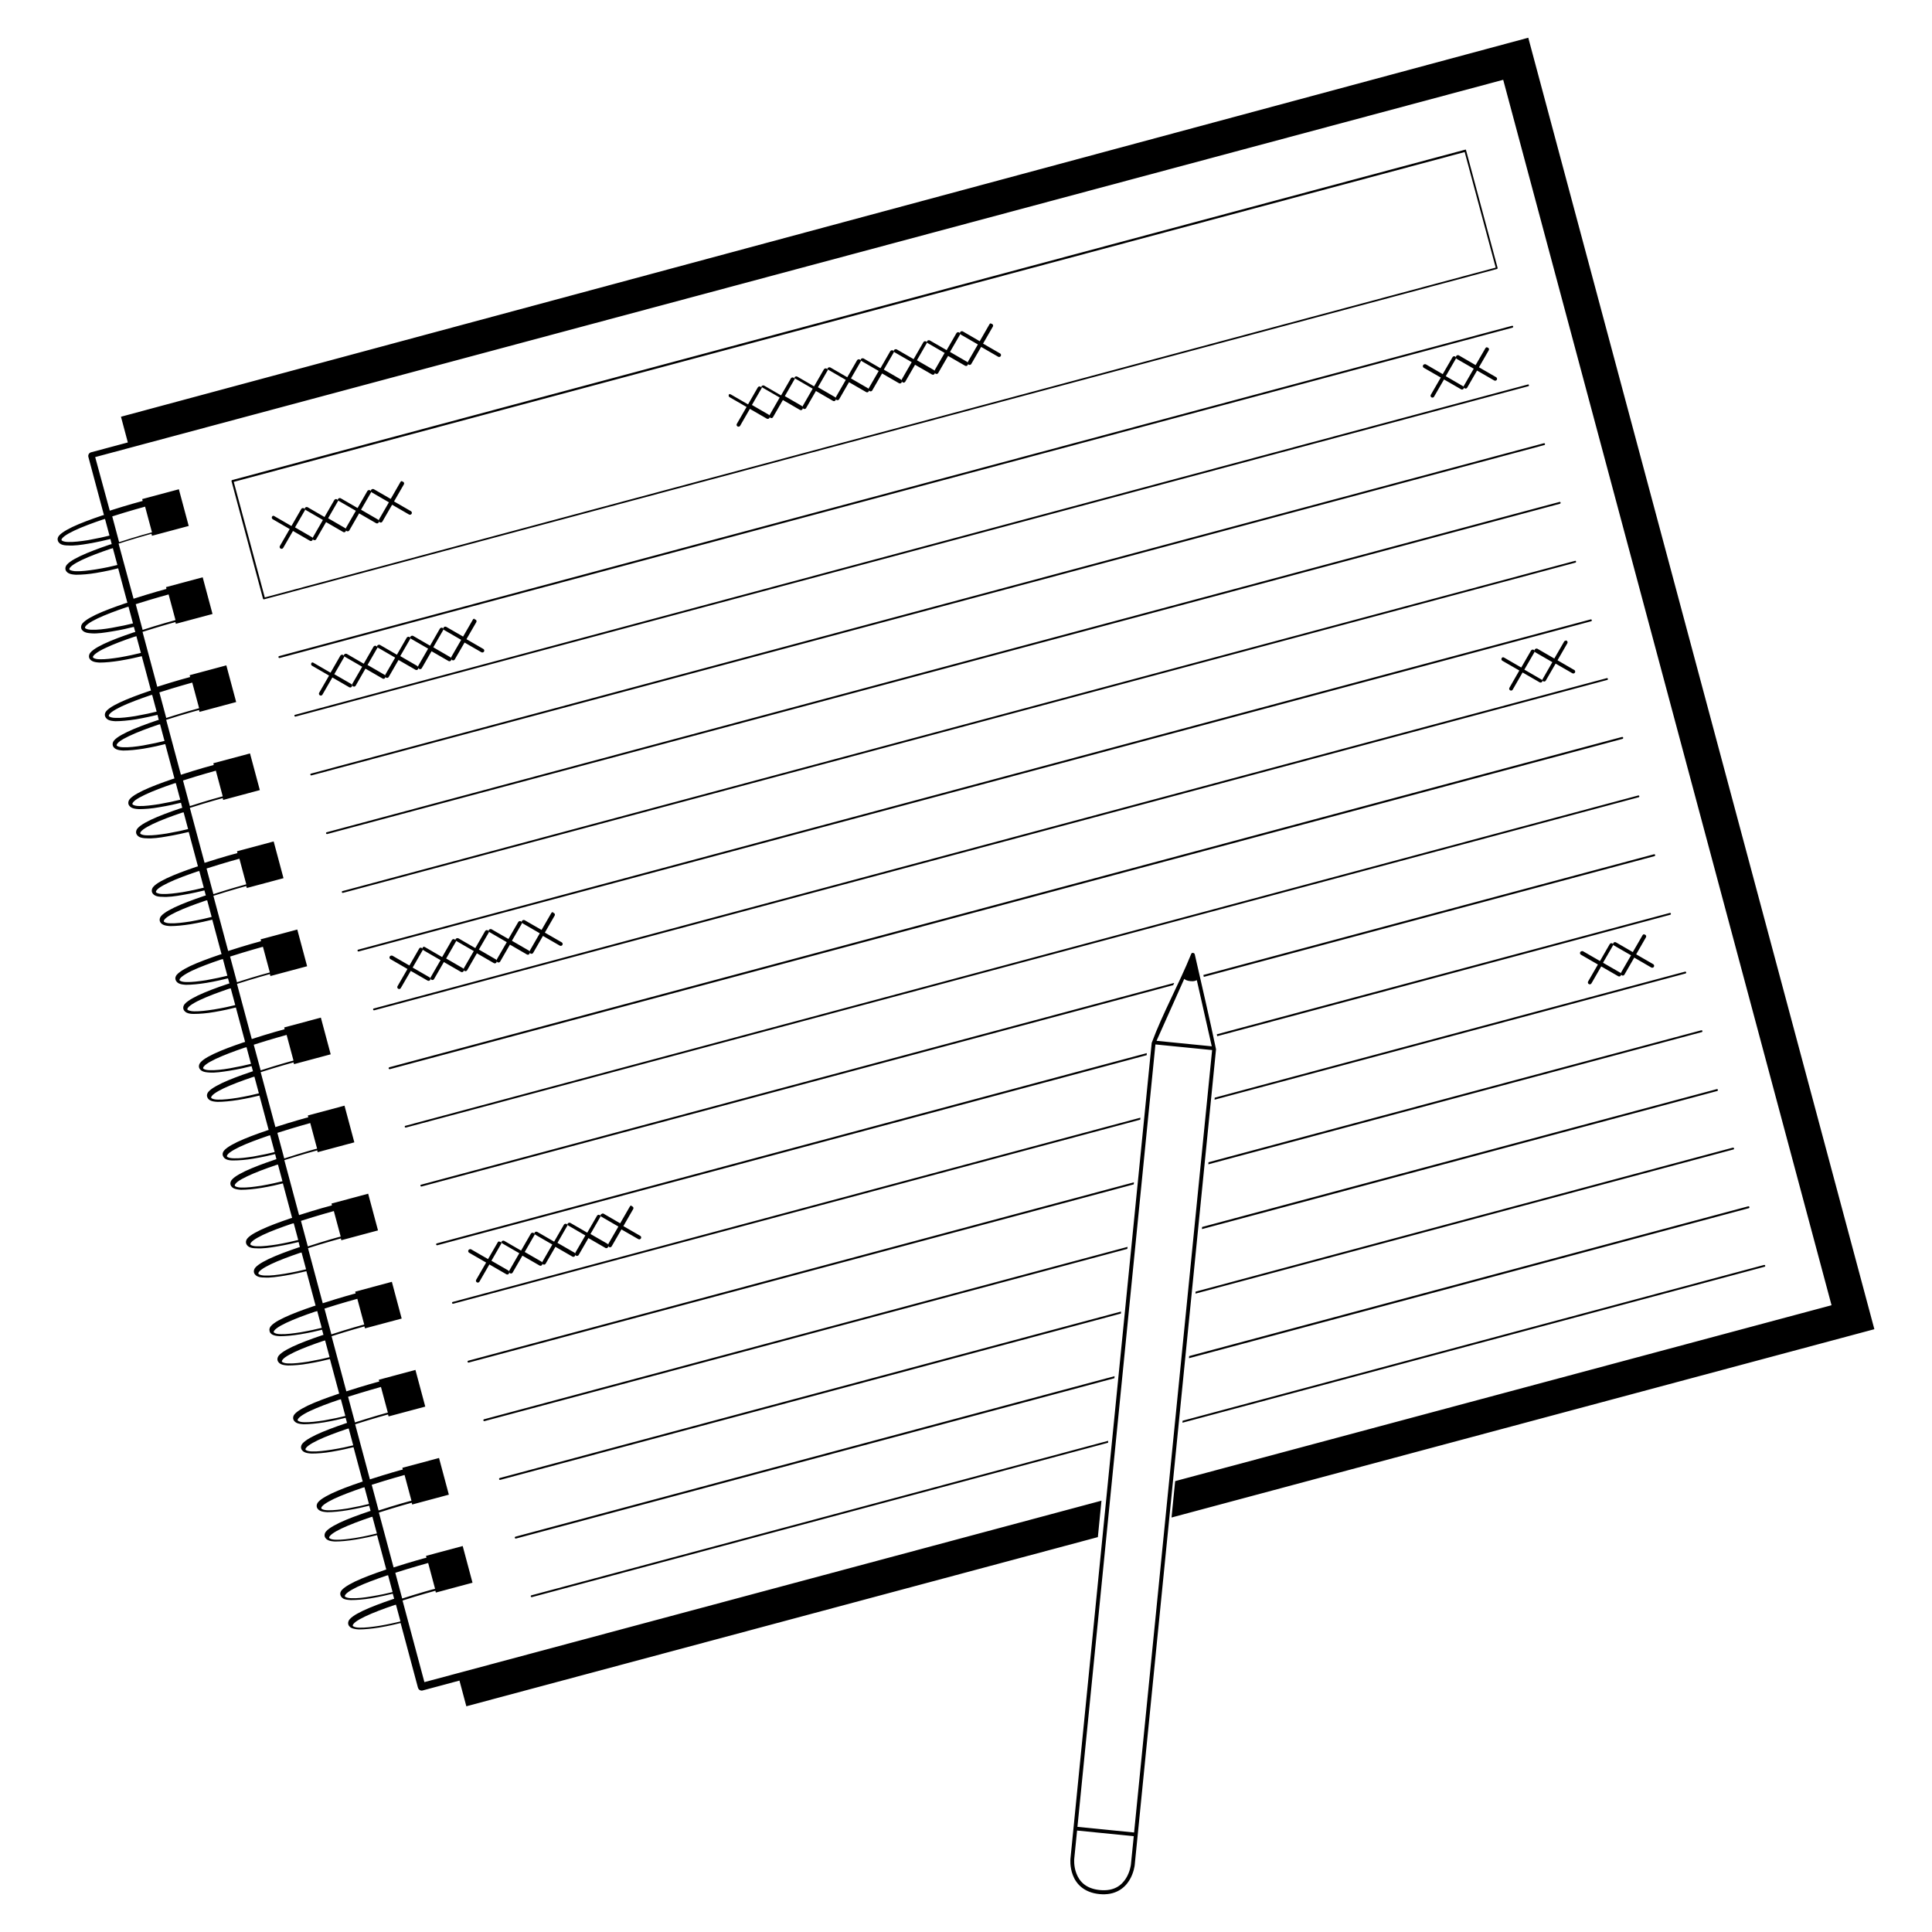 <?xml version="1.0" encoding="UTF-8"?>
<!-- Uploaded to: ICON Repo, www.svgrepo.com, Generator: ICON Repo Mixer Tools -->
<svg fill="#000000" width="800px" height="800px" version="1.1" viewBox="144 144 512 512" xmlns="http://www.w3.org/2000/svg">
 <path d="m549.01 154-372.95 100.44 1.82 6.812-9.742 2.609c-0.258 0.07-0.48 0.238-0.613 0.469-0.133 0.234-0.172 0.508-0.102 0.766l4.125 15.402c-0.191 0-0.383 0.113-0.582 0.148-2.816 0.957-5.641 1.992-7.805 3.019-1.074 0.531-1.984 1.027-2.66 1.527-0.676 0.496-1.188 0.984-1.23 1.668 0 0.605 0.379 1.121 0.895 1.359 0.52 0.262 1.164 0.336 1.914 0.336 1.5 0.113 3.441-0.148 5.391-0.492 2.512-0.434 4.457-0.891 5.789-1.223l0.344 1.363c-0.191 0-0.383 0.113-0.582 0.148-2.82 0.961-5.641 2.008-7.801 3.035-1.074 0.52-1.984 1.016-2.66 1.516-0.676 0.496-1.191 0.996-1.23 1.68-0.043 0.594 0.379 1.121 0.895 1.352 0.52 0.262 1.16 0.336 1.914 0.379 1.5 0 3.441-0.148 5.387-0.488 2.519-0.418 4.461-0.883 5.789-1.223l2.449 9.141c-0.191 0-0.383 0.113-0.586 0.148-2.816 0.961-5.641 1.992-7.801 3.019-1.074 0.527-1.988 1.02-2.66 1.523-0.676 0.492-1.188 0.996-1.227 1.688-0.043 0.59 0.379 1.105 0.895 1.34 0.516 0.262 1.16 0.336 1.918 0.383 1.5 0.113 3.434-0.188 5.383-0.512 2.519-0.402 4.457-0.875 5.789-1.207l0.379 1.367c-0.191 0-0.383 0.113-0.586 0.148-2.816 0.957-5.641 1.992-7.797 3.019-1.074 0.52-1.984 1.016-2.656 1.516-0.68 0.496-1.188 0.996-1.23 1.695-0.043 0.59 0.375 1.105 0.895 1.336 0.516 0.262 1.16 0.336 1.914 0.383 1.504 0 3.438-0.188 5.387-0.504 2.519-0.418 4.461-0.875 5.793-1.188l2.441 9.117c-0.191 0-0.344 0.113-0.547 0.148-2.82 0.957-5.641 2.012-7.793 3.031-1.082 0.52-1.996 1.004-2.668 1.512-0.68 0.492-1.184 0.996-1.223 1.688 0 0.594 0.379 1.098 0.891 1.352 0.52 0.262 1.16 0.336 1.914 0.383 1.5 0 3.438-0.188 5.387-0.492 2.496-0.426 4.422-0.883 5.762-1.195l0.344 1.344c-0.191 0-0.344 0.113-0.547 0.148-2.82 0.949-5.644 2.004-7.797 3.031-1.078 0.527-1.992 1.012-2.668 1.512-0.68 0.496-1.184 0.996-1.219 1.68-0.043 0.594 0.379 1.121 0.887 1.359 0.527 0.262 1.164 0.336 1.914 0.383 1.5 0 3.441-0.188 5.391-0.496 2.496-0.422 4.422-0.875 5.75-1.215l2.445 9.129c-0.191 0-0.344 0.113-0.547 0.148-2.82 0.961-5.641 2.004-7.797 3.031-1.078 0.535-1.996 1.02-2.668 1.52-0.68 0.496-1.184 0.988-1.219 1.68-0.043 0.59 0.379 1.105 0.887 1.352 0.52 0.262 1.164 0.336 1.918 0.379 1.5 0 3.438-0.148 5.387-0.504 2.496-0.41 4.426-0.855 5.762-1.188l0.344 1.359c-0.191 0-0.344 0.113-0.551 0.148-2.816 0.945-5.637 2-7.797 3.016-1.078 0.523-1.992 1.02-2.668 1.52-0.676 0.496-1.18 0.996-1.223 1.684-0.039 0.59 0.379 1.105 0.891 1.359 0.52 0.223 1.16 0.336 1.91 0.336 1.504 0.113 3.438-0.148 5.391-0.496 2.496-0.426 4.422-0.863 5.758-1.188l2.445 9.129c-0.191 0-0.344 0.113-0.547 0.148-2.82 0.953-5.637 2-7.797 3.027-1.078 0.523-1.992 1.008-2.668 1.512-0.68 0.492-1.184 0.996-1.223 1.688-0.039 0.586 0.379 1.109 0.891 1.352 0.52 0.262 1.16 0.336 1.914 0.336 1.5 0.113 3.438-0.148 5.387-0.496 2.496-0.422 4.422-0.875 5.754-1.203l0.379 1.348c-0.191 0-0.344 0.113-0.551 0.148-2.816 0.957-5.637 2-7.797 3.027-1.078 0.527-1.992 1.012-2.668 1.523-0.676 0.492-1.184 0.984-1.223 1.68-0.039 0.59 0.383 1.105 0.891 1.348 0.52 0.262 1.156 0.336 1.914 0.383 1.5 0 3.438-0.188 5.387-0.496 2.496-0.422 4.422-0.875 5.754-1.203l2.457 9.148c-0.191 0-0.379 0.113-0.551 0.148-2.82 0.957-5.637 1.992-7.801 3.008-1.074 0.531-1.988 1.027-2.66 1.539-0.68 0.496-1.188 0.977-1.23 1.668 0 0.598 0.383 1.113 0.895 1.363 0.52 0.262 1.16 0.336 1.914 0.383 1.5 0 3.438-0.188 5.387-0.504 2.496-0.414 4.418-0.879 5.754-1.207l0.379 1.367c-0.191 0-0.344 0.113-0.547 0.148-2.82 0.945-5.641 2-7.797 3.016-1.078 0.535-1.992 1.027-2.664 1.531-0.68 0.492-1.188 0.984-1.227 1.668-0.039 0.594 0.379 1.117 0.891 1.359 0.52 0.262 1.16 0.336 1.914 0.336 1.5 0 3.438-0.148 5.387-0.496 2.496-0.414 4.422-0.879 5.754-1.207l2.449 9.141c-0.191 0-0.344 0.113-0.551 0.148-2.816 0.957-5.641 1.992-7.797 3.023-1.078 0.52-1.992 1.016-2.668 1.516-0.676 0.504-1.18 0.996-1.223 1.691-0.039 0.594 0.379 1.109 0.887 1.34 0.523 0.262 1.164 0.336 1.914 0.379 1.504 0.113 3.438-0.188 5.391-0.496 2.496-0.41 4.422-0.863 5.754-1.203l0.379 1.375c-0.191 0-0.344 0.113-0.512 0.148-2.82 0.949-5.637 1.98-7.801 3.012-1.078 0.523-1.984 1.027-2.664 1.52-0.676 0.492-1.184 1.004-1.227 1.68 0 0.598 0.379 1.117 0.891 1.359 0.52 0.262 1.164 0.336 1.914 0.379 1.504 0 3.445-0.188 5.394-0.496 2.469-0.402 4.375-0.855 5.715-1.18l2.445 9.129c-0.191 0-0.344 0.113-0.516 0.148-2.816 0.957-5.637 2-7.793 3.027-1.074 0.527-1.988 1.023-2.668 1.523-0.676 0.492-1.184 0.996-1.227 1.68 0 0.598 0.379 1.105 0.891 1.359 0.52 0.262 1.168 0.336 1.914 0.336 1.504 0 3.441-0.148 5.394-0.496 2.469-0.41 4.375-0.863 5.719-1.188l0.344 1.359c-0.191 0-0.344 0.113-0.512 0.148-2.816 0.949-5.637 2-7.793 3.019-1.078 0.531-1.992 1.016-2.672 1.516-0.672 0.496-1.184 0.996-1.223 1.68-0.039 0.594 0.379 1.109 0.895 1.359 0.516 0.223 1.16 0.336 1.91 0.379 1.5 0 3.441-0.188 5.391-0.496 2.469-0.41 4.379-0.863 5.715-1.203l2.445 9.152c-0.191 0-0.379 0.113-0.543 0.148-2.82 0.957-5.644 2-7.801 3.027-1.082 0.512-1.992 1.016-2.668 1.5-0.676 0.496-1.184 1.008-1.223 1.68 0 0.605 0.383 1.121 0.891 1.359 0.52 0.262 1.16 0.336 1.914 0.336 1.496 0.113 3.438-0.148 5.387-0.48 2.5-0.414 4.426-0.879 5.762-1.191l0.344 1.344c-0.191 0-0.344 0.113-0.512 0.148-2.816 0.957-5.637 2-7.797 3.031-1.078 0.523-1.988 1.016-2.664 1.52-0.68 0.492-1.188 0.996-1.227 1.676-0.039 0.598 0.379 1.113 0.891 1.359 0.516 0.262 1.164 0.336 1.91 0.336 1.504 0.113 3.445-0.188 5.391-0.496 2.469-0.414 4.379-0.867 5.723-1.18l2.445 9.129c-0.191 0-0.344 0.113-0.555 0.148-2.816 0.949-5.637 2-7.797 3.019-1.078 0.52-1.996 1.004-2.664 1.508-0.68 0.496-1.184 0.996-1.227 1.684 0 0.262 0.074 0.602 0.227 0.836 0.191 0.223 0.383 0.41 0.652 0.523 0.52 0.262 1.16 0.336 1.91 0.379 1.504 0 3.441-0.188 5.394-0.504 2.5-0.414 4.438-0.867 5.769-1.207l0.379 1.367c-0.191 0-0.344 0.113-0.516 0.148-2.816 0.949-5.633 2.004-7.793 3.019-1.078 0.531-1.988 1.016-2.668 1.52-0.672 0.492-1.18 1.004-1.227 1.68-0.039 0.594 0.383 1.117 0.891 1.359 0.52 0.262 1.168 0.336 1.918 0.379 1.5 0 3.441-0.148 5.391-0.504 2.469-0.414 4.375-0.855 5.711-1.199l2.457 9.172c-0.191 0-0.344 0.113-0.516 0.148-2.816 0.949-5.637 1.992-7.797 3.008-1.078 0.535-1.984 1.027-2.664 1.527-0.672 0.496-1.188 0.988-1.227 1.672-0.039 0.602 0.379 1.117 0.891 1.371 0.52 0.262 1.168 0.336 1.914 0.379 1.504 0 3.445-0.188 5.394-0.504 2.469-0.418 4.371-0.867 5.711-1.207l0.379 1.367c-0.191 0-0.344 0.113-0.512 0.148-2.816 0.957-5.637 2-7.797 3.027-1.074 0.531-1.988 1.027-2.66 1.527-0.676 0.496-1.188 0.977-1.23 1.672-0.039 0.594 0.383 1.117 0.887 1.348 0.523 0.262 1.172 0.336 1.918 0.387 1.504 0 3.445-0.148 5.394-0.496 2.469-0.414 4.375-0.867 5.711-1.199l2.445 9.129c-0.191 0-0.344 0.113-0.516 0.148-2.816 0.941-5.637 2-7.797 3.016-1.078 0.535-1.984 1.02-2.664 1.52-0.676 0.496-1.184 0.996-1.227 1.68-0.039 0.594 0.379 1.109 0.887 1.348 0.52 0.262 1.168 0.336 1.918 0.387 1.504 0 3.441-0.188 5.391-0.516 2.469-0.414 4.375-0.855 5.711-1.199l0.379 1.391c-0.191 0-0.344 0.113-0.512 0.148-2.82 0.949-5.641 1.98-7.801 3.012-1.078 0.531-1.984 1.027-2.664 1.527-0.672 0.496-1.184 0.996-1.223 1.68-0.039 0.594 0.379 1.109 0.887 1.352 0.52 0.262 1.164 0.336 1.918 0.379 1.5 0 3.438-0.188 5.391-0.512 2.465-0.41 4.375-0.844 5.715-1.176l2.445 9.125c-0.191 0-0.344 0.113-0.512 0.148-2.816 0.957-5.637 2.004-7.797 3.027-1.074 0.539-1.984 1.031-2.66 1.535-0.676 0.492-1.188 0.984-1.23 1.668 0 0.602 0.383 1.113 0.895 1.367 0.516 0.223 1.164 0.297 1.91 0.336 1.504 0 3.445-0.148 5.398-0.484 2.465-0.414 4.371-0.879 5.707-1.207l0.379 1.359c-0.191 0-0.344 0.113-0.512 0.148-2.82 0.957-5.637 2-7.797 3.027-1.078 0.523-1.988 1.008-2.664 1.512-0.672 0.496-1.188 0.996-1.227 1.695-0.039 0.59 0.379 1.105 0.891 1.348 0.516 0.223 1.164 0.336 1.914 0.383 1.504 0 3.445-0.188 5.394-0.496 2.469-0.41 4.371-0.875 5.707-1.203l4.578 17.074 0.035 0.086c0.066 0.258 0.234 0.477 0.469 0.613 0.23 0.133 0.508 0.168 0.766 0.098l9.746-2.617 1.824 6.812 167.36-44.832 0.957-9.656-179.43 48.086-5.793-21.625c4.602-1.488 8.555-2.555 8.707-2.594l0.117 0.484 9.719-2.609-2.602-9.727-9.719 2.609 0.117 0.492c-0.152 0-4.098 1.086-8.711 2.578l-3.898-14.547c4.598-1.48 8.555-2.566 8.707-2.606l0.117 0.477 9.719-2.609-2.606-9.723-9.719 2.606 0.117 0.461c-0.152 0-4.098 1.109-8.711 2.602l-3.91-14.598c4.609-1.477 8.559-2.566 8.707-2.606l0.152 0.523 9.719-2.602-2.606-9.723-9.715 2.609 0.117 0.48c-0.152 0-4.098 1.098-8.711 2.59l-3.914-14.609c4.602-1.488 8.555-2.562 8.707-2.606l0.152 0.523 9.719-2.598-2.602-9.734-9.719 2.606 0.117 0.473c-0.074 0-4.09 1.086-8.715 2.598l-3.902-14.594c4.602-1.473 8.555-2.547 8.707-2.586l0.117 0.484 9.723-2.609-2.606-9.727-9.715 2.609 0.117 0.484c-0.074 0-4.086 1.086-8.711 2.574l-3.902-14.562c4.598-1.48 8.559-2.559 8.711-2.59l0.117 0.484 9.719-2.609-2.606-9.723-9.719 2.606 0.117 0.484c-0.117 0-4.098 1.098-8.711 2.59l-3.898-14.555c4.606-1.469 8.559-2.555 8.711-2.602l0.117 0.477 9.723-2.606-2.606-9.727-9.715 2.609 0.117 0.469c-0.074 0-4.09 1.098-8.711 2.602l-3.914-14.617c4.621-1.48 8.613-2.566 8.711-2.602l0.152 0.523 9.719-2.598-2.606-9.727-9.723 2.602 0.117 0.484c-0.074 0-4.086 1.094-8.711 2.598l-3.914-14.617c4.617-1.48 8.613-2.566 8.707-2.598l0.152 0.523 9.719-2.602-2.606-9.734-9.715 2.606 0.117 0.473c-0.074 0-4.086 1.09-8.711 2.59l-3.902-14.562c4.617-1.48 8.613-2.57 8.711-2.59l0.117 0.484 9.719-2.609-2.606-9.719-9.719 2.602 0.117 0.453c-0.074 0-4.086 1.098-8.707 2.602l-3.902-14.559c4.617-1.492 8.613-2.578 8.711-2.602l0.117 0.496 9.719-2.606-2.606-9.723-9.715 2.606 0.117 0.484c-0.074 0-4.082 1.094-8.707 2.586l-3.902-14.551c4.633-1.48 8.66-2.59 8.711-2.602l0.117 0.465 9.719-2.602-2.606-9.727-9.719 2.609 0.117 0.473c-0.039 0-4.07 1.102-8.715 2.602l-3.969-14.609c4.633-1.477 8.656-2.586 8.707-2.598l0.152 0.523 9.723-2.602-2.609-9.723-9.715 2.598 0.117 0.496c-0.039 0-4.07 1.086-8.711 2.578l-3.867-14.199 373.14-99.984 87.012 324.75-173.95 46.613-0.961 9.645 186.26-49.906zm-16.703 29.691c-0.035-0.008-0.074-0.008-0.109 0l-326.69 87.535c-0.121 0.047-0.188 0.176-0.152 0.301l8.336 31.113h-0.004c0.016 0.062 0.059 0.121 0.117 0.156 0.055 0.035 0.125 0.043 0.191 0.027l326.69-87.531h-0.004c0.074-0.016 0.137-0.059 0.172-0.125 0.035-0.062 0.043-0.141 0.016-0.211l-8.344-31.117h-0.004c-0.012-0.129-0.125-0.227-0.258-0.223zm-0.148 0.605 8.219 30.625-326.21 87.41-8.219-30.629zm-125.51 45.391v0.004c-0.051-0.008-0.102-0.008-0.152 0-0.113 0.039-0.207 0.117-0.266 0.223l-2.594 4.512-4.496-2.609-0.004-0.004c-0.141-0.066-0.305-0.066-0.445 0-0.203 0.086-0.328 0.297-0.305 0.52-0.109-0.254-0.402-0.371-0.656-0.262-0.113 0.039-0.211 0.121-0.27 0.223l-2.59 4.496-4.5-2.594v0.004c-0.141-0.066-0.301-0.066-0.438 0-0.207 0.086-0.332 0.297-0.305 0.52-0.113-0.25-0.398-0.363-0.652-0.262-0.113 0.043-0.207 0.121-0.266 0.223l-2.59 4.496-4.5-2.598-0.004 0.004c-0.137-0.066-0.297-0.066-0.434 0-0.215 0.07-0.352 0.277-0.34 0.5-0.125-0.23-0.406-0.328-0.648-0.223-0.113 0.043-0.207 0.121-0.27 0.223l-2.59 4.5-4.496-2.598v0.004c-0.141-0.066-0.301-0.066-0.441 0-0.223 0.074-0.363 0.289-0.344 0.523-0.109-0.25-0.398-0.367-0.652-0.262-0.113 0.043-0.207 0.121-0.27 0.227l-2.594 4.5-4.5-2.602c-0.141-0.066-0.301-0.066-0.441 0-0.219 0.074-0.359 0.285-0.344 0.512-0.121-0.23-0.406-0.328-0.645-0.223-0.113 0.043-0.207 0.121-0.27 0.223l-2.59 4.5-4.492-2.598v0.004c-0.141-0.07-0.305-0.07-0.445 0-0.207 0.086-0.332 0.301-0.305 0.523-0.113-0.25-0.402-0.363-0.656-0.258-0.113 0.039-0.207 0.117-0.266 0.223l-2.594 4.5-4.5-2.602h-0.004c-0.137-0.066-0.297-0.066-0.434 0-0.207 0.086-0.332 0.301-0.305 0.523-0.109-0.25-0.402-0.363-0.652-0.258-0.113 0.039-0.207 0.117-0.27 0.223l-2.586 4.5-4.5-2.602c-0.109-0.086-0.246-0.125-0.383-0.109h-0.035l0.117-0.113h-0.004c-0.184 0.066-0.312 0.234-0.328 0.434-0.02 0.195 0.082 0.383 0.25 0.48l4.496 2.594-2.598 4.5v-0.004c-0.117 0.242-0.027 0.531 0.207 0.664 0.23 0.133 0.527 0.062 0.672-0.16l2.59-4.496 4.5 2.598 0.004-0.004c0.152 0.086 0.344 0.082 0.496-0.008 0.152-0.086 0.246-0.25 0.25-0.426 0.082 0.172 0.258 0.281 0.453 0.281 0.191 0 0.367-0.109 0.449-0.281l2.602-4.508 4.488 2.602 0.004-0.004c0.164 0.109 0.379 0.113 0.547 0.004 0.168-0.105 0.258-0.301 0.23-0.496 0.082 0.168 0.258 0.277 0.449 0.277 0.191 0 0.367-0.109 0.449-0.277l2.59-4.5 4.488 2.606h0.004c0.156 0.105 0.363 0.113 0.527 0.02 0.168-0.094 0.266-0.27 0.258-0.461 0.086 0.164 0.258 0.266 0.445 0.266 0.184 0 0.355-0.102 0.445-0.266l2.598-4.5 4.496 2.598v-0.004c0.152 0.113 0.355 0.129 0.523 0.043 0.168-0.086 0.277-0.262 0.273-0.449 0.094 0.152 0.258 0.246 0.434 0.246 0.18 0 0.344-0.094 0.434-0.246l2.602-4.5 4.484 2.586 0.004-0.004c0.168 0.098 0.375 0.09 0.535-0.02 0.16-0.109 0.242-0.301 0.215-0.492 0.059 0.191 0.223 0.328 0.418 0.352 0.199 0.023 0.391-0.07 0.492-0.238l2.594-4.488 4.496 2.586 0.004-0.004c0.152 0.086 0.344 0.086 0.496-0.004 0.152-0.086 0.25-0.246 0.254-0.422 0.082 0.172 0.258 0.281 0.453 0.281 0.191 0 0.367-0.109 0.453-0.281l2.598-4.5 4.496 2.598v-0.004c0.164 0.102 0.371 0.102 0.535 0 0.164-0.102 0.254-0.289 0.234-0.484 0.086 0.168 0.258 0.277 0.449 0.277 0.188 0 0.363-0.109 0.449-0.277l2.598-4.5 4.492 2.598c0.117 0.074 0.258 0.098 0.391 0.062 0.133-0.031 0.25-0.117 0.316-0.238 0.07-0.117 0.086-0.262 0.047-0.395-0.039-0.129-0.129-0.242-0.25-0.305l-4.492-2.59 2.59-4.496c0.098-0.16 0.098-0.363 0-0.527-0.102-0.16-0.285-0.254-0.473-0.238zm138.16 0.656c-0.035-0.008-0.074-0.008-0.109 0l-326.71 87.527h-0.035c-0.133 0.055-0.199 0.207-0.148 0.34 0.051 0.137 0.199 0.203 0.336 0.156l326.7-87.543c0.125-0.043 0.195-0.172 0.168-0.301-0.027-0.129-0.148-0.215-0.281-0.199zm-146.39 2.121h0.004c0.047 0.098 0.129 0.176 0.227 0.223l4.5 2.594-2.598 4.512c-0.059 0.086-0.082 0.191-0.074 0.297-0.051-0.098-0.133-0.176-0.23-0.223l-4.488-2.602 2.594-4.488c0.059-0.09 0.082-0.195 0.078-0.297zm-8.766 2.316h0.004c0.047 0.066 0.113 0.117 0.188 0.148l4.496 2.598-2.594 4.5c-0.047 0.078-0.074 0.168-0.074 0.258-0.039-0.09-0.105-0.168-0.191-0.223l-4.488-2.586 2.586-4.496h0.004c0.039-0.066 0.066-0.141 0.074-0.223zm148.45 1.262c-0.059-0.012-0.121-0.012-0.184 0-0.109 0.039-0.203 0.121-0.262 0.223l-2.602 4.488-4.488-2.602h0.004c-0.129-0.055-0.27-0.055-0.395 0-0.234 0.078-0.375 0.312-0.336 0.555-0.109-0.25-0.398-0.367-0.652-0.262-0.109 0.043-0.199 0.121-0.258 0.223l-2.59 4.481-4.488-2.602v0.004c-0.133-0.062-0.285-0.062-0.418 0-0.191 0.055-0.332 0.223-0.359 0.422-0.023 0.199 0.074 0.395 0.25 0.496l4.5 2.586-2.598 4.496c-0.094 0.113-0.133 0.262-0.109 0.406 0.027 0.145 0.113 0.273 0.242 0.348 0.125 0.074 0.277 0.09 0.418 0.043s0.25-0.156 0.305-0.293l2.598-4.5 4.5 2.602c0.156 0.098 0.359 0.105 0.52 0.012 0.164-0.094 0.262-0.273 0.254-0.461 0.086 0.164 0.258 0.266 0.441 0.266s0.355-0.102 0.441-0.266l2.602-4.508 4.5 2.598c0.113 0.086 0.262 0.117 0.398 0.086 0.141-0.027 0.262-0.117 0.336-0.238 0.07-0.125 0.086-0.273 0.043-0.41-0.047-0.137-0.145-0.246-0.277-0.305l-4.5-2.598 2.59-4.488c0.094-0.152 0.098-0.348 0.012-0.504-0.09-0.16-0.254-0.258-0.438-0.262zm-157.22 1.117 0.004-0.004c0.047 0.098 0.129 0.176 0.227 0.227l4.5 2.59-2.598 4.508v-0.004c-0.066 0.102-0.09 0.219-0.074 0.336-0.043-0.113-0.125-0.203-0.227-0.262l-4.492-2.598 2.594-4.492v0.004c0.055-0.09 0.078-0.195 0.074-0.301zm148.95 1.699c0.043 0.109 0.121 0.199 0.223 0.258l4.5 2.59-2.602 4.508h0.004c-0.062 0.074-0.102 0.164-0.113 0.258-0.055-0.082-0.133-0.145-0.223-0.184l-4.477-2.598 2.59-4.488h-0.004c0.078-0.094 0.117-0.215 0.113-0.336zm-157.65 0.707v-0.004c0.051 0.066 0.117 0.117 0.191 0.152l4.492 2.598-2.594 4.5v-0.004c-0.051 0.078-0.074 0.168-0.074 0.262-0.047-0.078-0.113-0.145-0.191-0.188l-4.492-2.594 2.59-4.488c0.051-0.078 0.074-0.168 0.074-0.258zm-8.766 2.285v-0.004c0.051 0.098 0.129 0.176 0.227 0.223l4.5 2.602-2.594 4.508c-0.047 0.078-0.074 0.168-0.074 0.258-0.047-0.098-0.129-0.176-0.227-0.223l-4.488-2.594 2.586-4.488c0.047-0.078 0.074-0.168 0.074-0.258zm-8.762 2.336v-0.004c0.051 0.098 0.129 0.176 0.227 0.223l4.492 2.602-2.59 4.496c-0.055 0.086-0.078 0.191-0.074 0.297-0.047-0.098-0.129-0.176-0.227-0.223l-4.492-2.598 2.59-4.5c0.059-0.09 0.086-0.191 0.078-0.297zm194.36 1.711v-0.004c-0.035-0.008-0.074-0.008-0.113 0l-326.74 87.551h-0.035c-0.098 0.059-0.145 0.18-0.105 0.293 0.035 0.109 0.141 0.18 0.258 0.172l326.69-87.543c0.125-0.016 0.223-0.121 0.223-0.25 0-0.133-0.098-0.238-0.223-0.254zm-203.08 0.707v-0.004c0.051 0.062 0.113 0.113 0.191 0.148l4.5 2.602-2.594 4.5-0.004-0.004c-0.047 0.078-0.07 0.168-0.074 0.262-0.043-0.078-0.109-0.141-0.188-0.188l-4.496-2.602 2.594-4.496v0.004c0.043-0.066 0.07-0.145 0.078-0.223zm207.27 14.875v-0.004c-0.035-0.008-0.074-0.008-0.113 0l-326.7 87.547h-0.039 0.004c-0.102 0.062-0.148 0.184-0.113 0.297 0.035 0.113 0.148 0.188 0.266 0.176l326.69-87.535c0.137-0.008 0.246-0.121 0.246-0.258s-0.109-0.25-0.246-0.258zm-302.62 10.027v-0.004c-0.062-0.012-0.129-0.012-0.191 0-0.113 0.039-0.207 0.117-0.266 0.223l-2.586 4.496-4.496-2.594h-0.004c-0.137-0.062-0.297-0.062-0.434 0-0.215 0.074-0.352 0.277-0.34 0.504-0.125-0.234-0.41-0.332-0.652-0.223-0.113 0.039-0.207 0.117-0.266 0.223l-2.59 4.5-4.496-2.602-0.004 0.004c-0.141-0.07-0.305-0.07-0.445 0-0.207 0.086-0.332 0.301-0.305 0.523-0.109-0.25-0.398-0.363-0.652-0.262-0.109 0.039-0.207 0.121-0.266 0.223l-2.59 4.496-4.5-2.606h-0.004c-0.141-0.07-0.305-0.07-0.445 0-0.211 0.086-0.336 0.305-0.309 0.527-0.109-0.246-0.398-0.363-0.648-0.262-0.113 0.043-0.207 0.121-0.27 0.227l-2.59 4.5-4.5-2.598c-0.105-0.086-0.242-0.129-0.379-0.113h-0.039 0.039c-0.184 0.07-0.312 0.238-0.328 0.43-0.016 0.195 0.078 0.383 0.25 0.48l4.492 2.602-2.598 4.488c-0.141 0.242-0.059 0.547 0.18 0.688 0.238 0.141 0.547 0.066 0.691-0.172l2.598-4.496 4.492 2.598v-0.004c0.156 0.094 0.352 0.094 0.508 0 0.16-0.09 0.254-0.258 0.254-0.441 0.082 0.18 0.262 0.293 0.457 0.293 0.199 0 0.379-0.113 0.461-0.293l2.598-4.5 4.492 2.602v-0.004c0.152 0.109 0.352 0.125 0.52 0.039 0.168-0.086 0.273-0.254 0.273-0.441 0.094 0.152 0.258 0.25 0.438 0.25 0.18 0 0.344-0.098 0.438-0.25l2.594-4.512 4.496 2.602v-0.004c0.168 0.098 0.375 0.09 0.535-0.02 0.16-0.109 0.246-0.301 0.215-0.492 0.059 0.188 0.223 0.324 0.418 0.348 0.195 0.023 0.387-0.07 0.492-0.234l2.594-4.488 4.488 2.598v-0.004c0.242 0.129 0.539 0.043 0.676-0.191s0.066-0.535-0.16-0.684l-4.496-2.59 2.59-4.5c0.102-0.156 0.105-0.363 0.008-0.523-0.098-0.164-0.277-0.262-0.465-0.25zm-8.242 2.789v-0.004c0.051 0.098 0.129 0.176 0.227 0.223l4.496 2.602-2.594 4.496c-0.062 0.098-0.09 0.215-0.074 0.332-0.043-0.109-0.121-0.203-0.227-0.258l-4.492-2.602 2.594-4.488c0.055-0.09 0.082-0.191 0.074-0.297zm-8.73 2.324v-0.004c0.051 0.062 0.117 0.117 0.191 0.148l4.5 2.602-2.594 4.5c-0.035 0.082-0.051 0.172-0.039 0.258-0.055-0.082-0.133-0.148-0.227-0.184l-4.488-2.598 2.59-4.492c0.043-0.066 0.066-0.145 0.074-0.223zm323.75 0.41v-0.004c-0.035-0.008-0.074-0.008-0.109 0l-326.7 87.539h-0.039 0.004c-0.105 0.059-0.152 0.184-0.117 0.297 0.039 0.113 0.148 0.188 0.27 0.176l326.69-87.527v-0.004c0.125-0.016 0.219-0.125 0.219-0.254s-0.094-0.234-0.219-0.254zm-374.91 1.242 1.824 6.801c-0.039 0-4.066 1.086-8.711 2.598l-1.82-6.82c4.629-1.48 8.66-2.574 8.711-2.586zm42.402 0.703v-0.004c0.051 0.094 0.129 0.176 0.227 0.223l4.492 2.602-2.59 4.496v-0.004c-0.07 0.086-0.109 0.191-0.113 0.301-0.043-0.094-0.105-0.172-0.191-0.227l-4.496-2.598 2.598-4.488v0.004c0.055-0.09 0.082-0.195 0.074-0.297zm-53.031 2.523 1.191 4.441c-1.316 0.336-3.238 0.762-5.691 1.207-1.918 0.297-3.824 0.531-5.184 0.484-0.68 0-1.23-0.113-1.527-0.262-0.305-0.148-0.34-0.188-0.305-0.379 0-0.113 0.227-0.496 0.824-0.93 0.586-0.43 1.449-0.922 2.496-1.418 2.086-0.996 4.891-2.031 7.691-2.981 0.191 0 0.34-0.113 0.504-0.148zm2.078 7.754 1.203 4.477c-1.316 0.336-3.242 0.762-5.703 1.168-1.918 0.297-3.824 0.531-5.188 0.484-0.676 0-1.227-0.148-1.52-0.262-0.305-0.148-0.344-0.188-0.305-0.379 0-0.113 0.227-0.496 0.816-0.93 0.586-0.426 1.453-0.922 2.496-1.418 2.094-0.996 4.894-2.035 7.691-2.981 0.191 0 0.34-0.113 0.508-0.148zm387.54 3.371-326.7 87.535h-0.039l0.004-0.004c-0.102 0.059-0.152 0.184-0.113 0.297 0.035 0.113 0.148 0.188 0.266 0.176l326.68-87.535c0.109-0.051 0.168-0.172 0.141-0.289-0.027-0.117-0.133-0.199-0.254-0.195zm-372.76 8.906 1.828 6.805c-0.039 0-4.074 1.094-8.715 2.598l-1.824-6.816c4.629-1.48 8.66-2.562 8.715-2.586zm-10.633 3.231 1.195 4.449c-1.316 0.336-3.242 0.758-5.695 1.188-1.914 0.336-3.82 0.547-5.184 0.496-0.676 0-1.23-0.113-1.523-0.262-0.305-0.148-0.344-0.188-0.305-0.383 0-0.113 0.227-0.504 0.816-0.926 0.586-0.441 1.453-0.926 2.496-1.422 2.094-0.996 4.891-2.043 7.688-2.988 0.191 0 0.344-0.113 0.508-0.148zm91.691 3.223v-0.004c-0.051-0.008-0.102-0.008-0.152 0-0.113 0.039-0.211 0.117-0.27 0.223l-2.594 4.496-4.5-2.594c-0.137-0.062-0.297-0.062-0.434 0-0.199 0.086-0.324 0.289-0.305 0.504-0.125-0.234-0.41-0.332-0.652-0.223-0.113 0.039-0.207 0.117-0.27 0.223l-2.59 4.508-4.5-2.606c-0.137-0.066-0.297-0.066-0.434 0-0.215 0.07-0.352 0.273-0.344 0.5-0.121-0.234-0.406-0.332-0.648-0.223-0.113 0.039-0.207 0.117-0.27 0.223l-2.594 4.5-4.496-2.606c-0.141-0.07-0.301-0.07-0.441 0-0.219 0.07-0.359 0.285-0.344 0.516-0.109-0.246-0.395-0.359-0.645-0.262-0.113 0.043-0.207 0.121-0.27 0.223l-2.59 4.512-4.504-2.606c-0.141-0.066-0.301-0.066-0.438 0-0.219 0.074-0.359 0.285-0.344 0.512-0.109-0.246-0.398-0.363-0.648-0.258-0.113 0.039-0.207 0.117-0.27 0.223l-2.594 4.508-4.5-2.606v-0.004c-0.105-0.086-0.246-0.125-0.383-0.109-0.164 0.086-0.266 0.258-0.266 0.445 0 0.184 0.102 0.355 0.266 0.441l4.492 2.598-2.594 4.5c-0.082 0.113-0.117 0.262-0.086 0.398 0.027 0.141 0.113 0.262 0.238 0.336 0.121 0.07 0.27 0.09 0.406 0.043 0.137-0.043 0.246-0.141 0.305-0.273l2.602-4.504 4.492 2.602h0.004c0.238 0.125 0.539 0.039 0.672-0.195 0.137-0.238 0.062-0.539-0.168-0.684l-4.492-2.59 2.594-4.496c0.055-0.086 0.082-0.191 0.074-0.297 0.051 0.098 0.129 0.176 0.227 0.223l4.5 2.598-2.598 4.5c-0.07 0.117-0.09 0.254-0.055 0.387 0.031 0.133 0.117 0.242 0.234 0.312 0.117 0.07 0.254 0.09 0.387 0.055 0.129-0.035 0.242-0.121 0.309-0.238l2.59-4.516 4.496 2.602h0.004c0.152 0.109 0.355 0.125 0.523 0.039 0.164-0.09 0.27-0.262 0.27-0.449 0.09 0.16 0.258 0.254 0.438 0.254 0.184 0 0.348-0.094 0.438-0.254l2.594-4.488 4.492 2.594h0.004c0.168 0.098 0.379 0.09 0.539-0.023 0.16-0.109 0.242-0.305 0.211-0.5 0.059 0.191 0.223 0.328 0.418 0.355 0.199 0.023 0.391-0.07 0.496-0.242l2.594-4.5 4.488 2.586c0.168 0.098 0.379 0.09 0.539-0.02 0.16-0.109 0.246-0.301 0.215-0.496 0.059 0.188 0.223 0.32 0.418 0.344 0.191 0.023 0.383-0.066 0.488-0.23l2.602-4.488 4.488 2.586v-0.004c0.238 0.121 0.531 0.035 0.668-0.195 0.133-0.234 0.062-0.531-0.16-0.676l-4.496-2.602 2.598-4.488c0.094-0.16 0.094-0.359 0-0.52-0.098-0.16-0.273-0.254-0.457-0.242zm-43.027 11.496-0.004-0.004c0.027-0.004 0.051-0.004 0.074 0h-0.117 0.004 0.035zm338.95-11.324v-0.004c-0.039-0.008-0.078-0.008-0.113 0l-326.7 87.539c-0.098 0.062-0.141 0.184-0.105 0.293 0.035 0.109 0.145 0.184 0.258 0.176l326.69-87.523v-0.004c0.117-0.047 0.18-0.168 0.152-0.293-0.027-0.121-0.141-0.203-0.262-0.195zm-304.17 2.598-0.004-0.008c0.051 0.098 0.129 0.176 0.227 0.223l4.5 2.598-2.598 4.504c-0.062 0.098-0.09 0.219-0.078 0.336-0.043-0.113-0.121-0.203-0.227-0.262l-4.492-2.609 2.594-4.488v-0.004c0.055-0.086 0.082-0.191 0.074-0.297zm-81.352 1.824 1.195 4.449c-1.312 0.336-3.238 0.766-5.691 1.199-1.918 0.297-3.824 0.535-5.188 0.484-0.676 0-1.227-0.113-1.523-0.262-0.305-0.148-0.305-0.188-0.305-0.387 0-0.113 0.227-0.484 0.82-0.914 0.582-0.441 1.445-0.938 2.496-1.422 2.09-1.004 4.891-2.043 7.684-2.988 0.191 0 0.344-0.113 0.512-0.148zm72.598 0.512-0.004-0.008c0.051 0.098 0.129 0.176 0.227 0.223l4.496 2.594-2.594 4.504c-0.062 0.098-0.09 0.219-0.074 0.336-0.043-0.113-0.121-0.203-0.227-0.262l-4.492-2.602 2.594-4.488c0.055-0.09 0.082-0.191 0.074-0.297zm306.22 0.719-0.004-0.008c-0.062-0.012-0.125-0.012-0.188 0-0.109 0.043-0.203 0.121-0.258 0.223l-2.598 4.496-4.492-2.602c-0.133-0.062-0.285-0.062-0.422 0-0.219 0.074-0.359 0.297-0.332 0.531-0.055-0.125-0.156-0.223-0.281-0.27-0.125-0.051-0.262-0.047-0.387 0.008-0.109 0.043-0.203 0.121-0.258 0.223l-2.594 4.488-4.488-2.598v0.004c-0.113-0.094-0.262-0.137-0.406-0.113-0.191 0.059-0.336 0.223-0.359 0.422-0.023 0.203 0.074 0.398 0.25 0.496l4.496 2.586-2.59 4.512c-0.086 0.113-0.121 0.262-0.09 0.402 0.027 0.141 0.113 0.262 0.238 0.336 0.121 0.07 0.273 0.086 0.41 0.043s0.246-0.145 0.305-0.273l2.59-4.504 4.5 2.602v-0.004c0.156 0.102 0.363 0.105 0.527 0.008 0.16-0.094 0.258-0.277 0.246-0.465 0.086 0.164 0.258 0.262 0.441 0.262s0.355-0.098 0.441-0.262l2.602-4.488 4.5 2.59v-0.004c0.23 0.09 0.492 0 0.617-0.215 0.125-0.215 0.074-0.488-0.117-0.645l-4.5-2.606 2.586-4.481v-0.004c0.098-0.152 0.109-0.348 0.023-0.508-0.086-0.164-0.25-0.266-0.434-0.27zm-314.89 1.758-0.004-0.008c0.043 0.047 0.094 0.086 0.152 0.113l4.504 2.606-2.602 4.5c-0.031 0.07-0.043 0.148-0.039 0.223-0.047-0.078-0.109-0.141-0.191-0.184l-4.488-2.594 2.586-4.504h0.004c0.031-0.043 0.055-0.094 0.074-0.148zm306.61 1.066-0.004-0.008c0.039 0.113 0.121 0.203 0.223 0.262l4.488 2.59-2.586 4.512c-0.059 0.074-0.098 0.164-0.109 0.258-0.055-0.082-0.133-0.145-0.223-0.184l-4.5-2.602 2.598-4.496h-0.004c0.078-0.094 0.117-0.215 0.113-0.336zm19.188 7.106-0.008-0.004c-0.035-0.008-0.074-0.008-0.109 0l-326.7 87.531h-0.004-0.035c-0.113 0.055-0.168 0.184-0.129 0.305 0.035 0.121 0.156 0.191 0.281 0.172l326.7-87.531c0.141-0.004 0.254-0.117 0.254-0.254 0-0.141-0.113-0.254-0.254-0.258zm-374.92 1.156 1.82 6.789c-0.078 0-4.086 1.094-8.711 2.586l-1.824-6.777c4.621-1.48 8.617-2.566 8.715-2.598zm-10.633 3.223 1.199 4.469c-1.316 0.336-3.223 0.754-5.656 1.188-1.922 0.297-3.828 0.543-5.191 0.473-0.676 0-1.23-0.113-1.523-0.262-0.305-0.148-0.344-0.188-0.305-0.402 0-0.113 0.227-0.496 0.82-0.93 0.582-0.426 1.449-0.91 2.492-1.418 2.094-0.984 4.894-2.031 7.695-2.981 0.152 0 0.305-0.113 0.477-0.113zm2.09 7.781 1.191 4.461c-1.316 0.336-3.223 0.754-5.652 1.191-1.918 0.336-3.828 0.531-5.191 0.484-0.676 0-1.227-0.113-1.523-0.262-0.305-0.148-0.344-0.188-0.305-0.383 0-0.113 0.23-0.504 0.82-0.938 0.586-0.43 1.449-0.914 2.496-1.406 2.094-1 4.891-2.047 7.691-2.992 0.152 0 0.305-0.113 0.477-0.113zm387.55 3.418-0.004-0.008c-0.039-0.008-0.074-0.008-0.113 0l-326.65 87.527c-0.137 0.035-0.223 0.172-0.191 0.312 0.031 0.137 0.168 0.227 0.309 0.195l326.7-87.539c0.117-0.047 0.188-0.176 0.156-0.301-0.027-0.125-0.141-0.211-0.266-0.203zm-372.75 8.926 1.82 6.793c-0.078 0-4.086 1.09-8.707 2.59l-1.82-6.785c4.613-1.492 8.613-2.566 8.707-2.602zm-10.633 3.223 1.199 4.469c-1.316 0.336-3.223 0.75-5.656 1.176-1.918 0.297-3.828 0.543-5.184 0.496-0.68 0-1.23-0.113-1.527-0.262-0.305-0.148-0.344-0.188-0.305-0.379 0-0.113 0.227-0.504 0.816-0.949 0.586-0.422 1.453-0.902 2.496-1.398 2.094-0.996 4.894-2.047 7.688-2.988 0.152 0 0.305-0.113 0.48-0.113zm387.66 3.363-0.004-0.008c-0.039-0.008-0.078-0.008-0.113 0l-326.71 87.539h-0.039 0.004c-0.102 0.062-0.145 0.184-0.109 0.293 0.039 0.109 0.145 0.184 0.262 0.172l326.69-87.531c0.129-0.012 0.227-0.121 0.227-0.25 0-0.129-0.098-0.238-0.227-0.25zm-385.58 4.418 1.199 4.469c-1.316 0.336-3.223 0.75-5.656 1.176-1.922 0.297-3.824 0.543-5.191 0.484-0.676 0-1.23-0.113-1.527-0.262-0.305-0.148-0.344-0.188-0.305-0.395 0-0.113 0.227-0.492 0.82-0.926 0.586-0.43 1.449-0.914 2.492-1.418 2.094-0.996 4.894-2.047 7.688-2.988 0.152 0 0.305-0.113 0.477-0.113zm389.75 11.16-0.004-0.004c-0.039-0.012-0.074-0.012-0.113 0l-119.38 31.98 0.117 0.504 119.38-31.988v-0.004c0.133-0.008 0.238-0.121 0.238-0.254 0-0.137-0.105-0.25-0.238-0.258zm-374.96 1.16 1.824 6.789c-0.074 0-4.086 1.102-8.711 2.602l-1.82-6.793c4.617-1.48 8.613-2.578 8.707-2.598zm-10.633 3.211 1.199 4.465c-1.316 0.336-3.223 0.766-5.652 1.195-1.922 0.297-3.832 0.531-5.191 0.48-0.68 0-1.23-0.113-1.527-0.262-0.305-0.148-0.344-0.188-0.305-0.395 0-0.113 0.227-0.496 0.812-0.934 0.59-0.426 1.453-0.906 2.5-1.402 2.09-1.008 4.894-2.031 7.688-2.981 0.152 0 0.305-0.113 0.477-0.113zm2.082 7.762 1.199 4.465c-1.316 0.336-3.223 0.766-5.652 1.199-1.922 0.297-3.832 0.535-5.191 0.484-0.676 0-1.23-0.113-1.527-0.262-0.305-0.148-0.344-0.188-0.305-0.398 0-0.113 0.227-0.492 0.812-0.934 0.586-0.426 1.453-0.914 2.5-1.41 2.094-0.996 4.891-2.031 7.688-2.988 0.152 0 0.305-0.113 0.473-0.113zm91.684 3.199-0.004-0.008c-0.062-0.012-0.125-0.012-0.188 0-0.113 0.039-0.211 0.121-0.27 0.223l-2.594 4.488-4.5-2.594c-0.137-0.066-0.297-0.066-0.434 0-0.215 0.07-0.355 0.281-0.34 0.508-0.125-0.23-0.402-0.328-0.645-0.223-0.113 0.039-0.207 0.121-0.266 0.223l-2.594 4.481-4.5-2.586-0.004 0.004c-0.133-0.062-0.289-0.062-0.426 0-0.215 0.07-0.352 0.277-0.34 0.5-0.125-0.234-0.41-0.332-0.652-0.223-0.113 0.039-0.207 0.121-0.266 0.223l-2.594 4.5-4.496-2.602-0.004 0.004c-0.141-0.07-0.305-0.07-0.445 0-0.219 0.07-0.359 0.285-0.34 0.512-0.113-0.246-0.402-0.363-0.652-0.258-0.113 0.039-0.207 0.117-0.266 0.223l-2.59 4.5-4.5-2.613-0.004-0.004c-0.105-0.086-0.242-0.125-0.379-0.109h-0.039c-0.199 0.086-0.324 0.289-0.305 0.508-0.102-0.199-0.328-0.305-0.551-0.258-0.012-0.004-0.023-0.004-0.035 0-0.016-0.004-0.027-0.004-0.039 0-0.098 0.047-0.176 0.125-0.227 0.223l-2.59 4.488-4.504-2.602h-0.004c-0.121-0.051-0.262-0.051-0.387 0h-0.035c-0.195 0.062-0.332 0.238-0.348 0.441-0.016 0.199 0.09 0.395 0.273 0.484l4.492 2.598-2.598 4.5c-0.09 0.117-0.125 0.266-0.094 0.406 0.027 0.145 0.117 0.266 0.242 0.34 0.129 0.07 0.281 0.082 0.418 0.035 0.137-0.051 0.246-0.156 0.301-0.289l2.606-4.488 4.484 2.59v-0.004c0.238 0.121 0.531 0.035 0.668-0.195 0.133-0.234 0.062-0.531-0.16-0.68l-4.492-2.59 2.594-4.5v0.004c0.055-0.09 0.082-0.195 0.078-0.297 0.047 0.094 0.129 0.172 0.227 0.223l4.496 2.602-2.594 4.496v-0.004c-0.074 0.117-0.098 0.258-0.062 0.391 0.031 0.133 0.117 0.25 0.234 0.316 0.121 0.07 0.262 0.086 0.395 0.051 0.133-0.039 0.242-0.129 0.309-0.25l2.594-4.5 4.492 2.59v-0.004c0.156 0.113 0.359 0.125 0.527 0.039 0.168-0.09 0.27-0.266 0.27-0.453 0.09 0.156 0.254 0.254 0.438 0.254 0.18 0 0.348-0.098 0.438-0.254l2.59-4.488 4.496 2.602v-0.004c0.168 0.098 0.379 0.094 0.539-0.016 0.16-0.113 0.246-0.305 0.215-0.496 0.059 0.188 0.223 0.324 0.418 0.348 0.195 0.023 0.387-0.07 0.492-0.238l2.594-4.496 4.492 2.606v0.004c0.172 0.098 0.383 0.09 0.543-0.023 0.16-0.113 0.242-0.309 0.207-0.504 0.062 0.188 0.223 0.32 0.418 0.344 0.195 0.027 0.383-0.066 0.488-0.23l2.602-4.504 4.488 2.59c0.242 0.121 0.531 0.031 0.668-0.199 0.133-0.23 0.062-0.527-0.16-0.676l-4.496-2.59 2.598-4.5c0.09-0.156 0.09-0.348 0-0.504-0.094-0.156-0.262-0.254-0.441-0.25zm296 0.223-0.004-0.008c-0.035-0.008-0.074-0.008-0.109 0l-120 32.152 0.117 0.492 119.99-32.16h-0.004c0.137-0.004 0.246-0.117 0.246-0.254 0-0.137-0.109-0.25-0.246-0.254zm-304.24 2.555v-0.008c0.047 0.098 0.129 0.176 0.227 0.223l4.492 2.602-2.594 4.504v0.004c-0.066 0.098-0.09 0.219-0.078 0.332-0.039-0.109-0.121-0.199-0.227-0.258l-4.492-2.598 2.594-4.488c0.055-0.09 0.082-0.191 0.074-0.297zm-8.754 2.344-0.004-0.008c0.051 0.098 0.129 0.176 0.227 0.223l4.496 2.609-2.594 4.488v0.004c-0.062 0.098-0.09 0.215-0.074 0.332-0.043-0.109-0.121-0.203-0.227-0.258l-4.496-2.606 2.598-4.481v-0.004c0.055-0.09 0.082-0.191 0.074-0.297zm306.14 0.738-0.004-0.008c-0.035-0.004-0.074-0.004-0.109 0-0.125 0.031-0.23 0.113-0.297 0.223l-2.602 4.5-4.5-2.598c-0.137-0.066-0.297-0.066-0.434 0-0.203 0.09-0.32 0.297-0.297 0.516-0.109-0.215-0.352-0.324-0.582-0.262-0.125 0.035-0.23 0.113-0.297 0.223l-2.59 4.488-4.5-2.59v0.004c-0.137-0.066-0.293-0.066-0.43 0-0.195 0.055-0.336 0.223-0.359 0.422-0.023 0.199 0.074 0.395 0.246 0.496l4.496 2.594-2.598 4.5 0.004-0.004c-0.066 0.121-0.086 0.258-0.047 0.391 0.035 0.129 0.121 0.238 0.242 0.305 0.117 0.066 0.258 0.082 0.387 0.047 0.129-0.039 0.242-0.129 0.305-0.246l2.586-4.488 4.492 2.59v-0.004c0.156 0.098 0.355 0.105 0.516 0.012 0.16-0.09 0.258-0.262 0.254-0.445 0.086 0.172 0.262 0.277 0.449 0.277 0.191 0 0.367-0.105 0.453-0.277l2.586-4.488 4.488 2.606h-0.004c0.121 0.078 0.262 0.102 0.398 0.07 0.137-0.031 0.254-0.121 0.324-0.242 0.07-0.121 0.09-0.266 0.051-0.402-0.039-0.133-0.133-0.246-0.258-0.309l-4.488-2.59 2.59-4.508h-0.004c0.09-0.156 0.086-0.352-0.008-0.504-0.094-0.156-0.266-0.25-0.445-0.242zm-314.82 1.742v-0.012c0.043 0.047 0.094 0.086 0.152 0.113l4.504 2.602-2.606 4.5v-0.004c-0.035 0.082-0.047 0.172-0.039 0.262-0.043-0.078-0.109-0.145-0.188-0.188l-4.488-2.598 2.59-4.488v0.004c0.035-0.059 0.062-0.121 0.074-0.188zm306.61 1.016v-0.012c0.047 0.098 0.125 0.176 0.223 0.223l4.512 2.602-2.598 4.488c-0.066 0.082-0.105 0.188-0.109 0.297-0.051-0.098-0.129-0.176-0.223-0.223l-4.5-2.59 2.598-4.508h-0.004c0.062-0.074 0.102-0.164 0.113-0.258zm-357.83 0.547 1.828 6.805c-0.074 0-4.086 1.094-8.711 2.594l-1.824-6.801c4.617-1.48 8.613-2.566 8.707-2.598zm246.34 1.609c-0.152 0-0.27 0.148-0.344 0.297-3.191 7.914-7.535 15.652-10.465 23.562-7.203 72.047-14.352 144.22-21.531 216.21 0 0-0.227 2.106 0.629 4.336 0.836 2.238 2.856 4.613 7.039 5.035 4.168 0.414 6.609-1.531 7.879-3.555 1.273-2 1.48-4.129 1.48-4.129 7.191-72.023 14.371-144.13 21.551-216.2-1.719-8.285-3.742-16.801-5.629-25.145-0.074-0.297-0.344-0.445-0.617-0.379zm-256.96 1.598 1.195 4.469c-1.316 0.336-3.223 0.754-5.652 1.188-1.922 0.297-3.828 0.531-5.188 0.484-0.676 0-1.23-0.113-1.531-0.262-0.305-0.148-0.344-0.188-0.305-0.383 0-0.113 0.227-0.504 0.816-0.926 0.586-0.43 1.449-0.938 2.492-1.438 2.098-0.984 4.891-2.023 7.688-2.961 0.152 0 0.305-0.113 0.484-0.113zm387.62 3.394v-0.008c-0.035-0.008-0.074-0.008-0.109 0l-124.66 33.406-0.039 0.523 124.83-33.449c0.113-0.047 0.18-0.172 0.152-0.293-0.027-0.121-0.141-0.207-0.266-0.199zm-132.84 1.902c0.27 0.262 0.711 0.512 1.625 0.605 0.902 0.113 1.41-0.113 1.703-0.262l3.961 17.535-14.633-1.457zm-2.672 1.078-199.56 53.469h-0.039v-0.008c-0.129 0.055-0.191 0.203-0.141 0.332 0.055 0.129 0.199 0.195 0.332 0.148l199.15-53.355zm-250.03 1.387 1.203 4.488c-1.316 0.336-3.223 0.758-5.664 1.16-1.918 0.297-3.828 0.531-5.188 0.492-0.672 0-1.227-0.148-1.523-0.262-0.305-0.148-0.344-0.188-0.305-0.391 0-0.113 0.227-0.492 0.816-0.926 0.586-0.43 1.449-0.926 2.496-1.418 2.094-0.988 4.891-2.035 7.688-2.981 0.152 0 0.305-0.113 0.477-0.113zm389.79 11.184v-0.008c-0.035-0.012-0.074-0.012-0.109 0l-130.56 34.965-0.039 0.543 130.71-35.027c0.133-0.008 0.234-0.121 0.234-0.25 0-0.133-0.102-0.246-0.234-0.254zm-374.97 1.207 1.824 6.805c-0.117 0-4.098 1.094-8.707 2.594l-1.828-6.801c4.617-1.492 8.613-2.566 8.711-2.598zm230.24 2.523 15.023 1.492-20.676 207.35-15.012-1.492zm-240.88 0.684 1.195 4.461c-1.316 0.336-3.223 0.754-5.652 1.191-1.918 0.336-3.828 0.539-5.191 0.492-0.676 0-1.23-0.113-1.527-0.262-0.305-0.148-0.344-0.188-0.305-0.379 0-0.113 0.227-0.504 0.816-0.938 0.586-0.43 1.453-0.914 2.496-1.41 2.098-0.984 4.894-2.043 7.688-2.988 0.152 0 0.305-0.113 0.477-0.113zm238.59 1.621-188.18 50.434 0.004-0.004h-0.035 0.039-0.004c-0.121 0.051-0.184 0.184-0.145 0.312 0.039 0.125 0.168 0.199 0.297 0.172l188-50.375zm-236.5 6.188 1.199 4.469c-1.32 0.336-3.207 0.758-5.617 1.18-1.918 0.297-3.828 0.531-5.191 0.484-0.676 0-1.23-0.113-1.527-0.262-0.305-0.148-0.344-0.188-0.305-0.379 0-0.113 0.227-0.496 0.82-0.934 0.582-0.434 1.453-0.918 2.496-1.422 2.094-0.988 4.891-2.035 7.684-2.973 0.152 0 0.305-0.113 0.441-0.113zm387.59 3.344-136.43 36.543-0.039 0.555 136.58-36.605 0.004-0.004c0.113-0.051 0.176-0.172 0.148-0.293-0.027-0.121-0.137-0.203-0.258-0.199zm-152.79 7.578-182.31 48.852 0.008-0.004c-0.102 0.059-0.145 0.18-0.109 0.293 0.039 0.109 0.145 0.18 0.262 0.172l182.12-48.793zm-219.99 1.418 1.816 6.789c-0.152 0-4.098 1.098-8.707 2.598l-1.82-6.785c4.602-1.469 8.559-2.555 8.711-2.602zm-10.633 3.223 1.199 4.469c-1.32 0.336-3.207 0.75-5.617 1.176-1.918 0.297-3.828 0.543-5.188 0.477-0.676 0-1.23-0.113-1.527-0.262-0.305-0.148-0.344-0.188-0.305-0.402 0-0.113 0.227-0.496 0.82-0.926 0.578-0.43 1.449-0.914 2.496-1.422 2.09-0.984 4.891-2.035 7.684-2.981 0.152 0 0.305-0.113 0.441-0.113zm387.71 3.309h-0.113l-142.33 38.145-0.039 0.523 142.45-38.172 0.012-0.004c0.07 0.008 0.137-0.016 0.191-0.062 0.051-0.051 0.078-0.117 0.078-0.188 0-0.07-0.027-0.137-0.078-0.184-0.055-0.047-0.121-0.074-0.191-0.066zm-385.64 4.441 1.195 4.449c-1.32 0.336-3.207 0.766-5.621 1.191-1.918 0.297-3.828 0.531-5.184 0.484-0.68 0-1.23-0.113-1.527-0.262-0.305-0.148-0.305-0.188-0.305-0.379 0-0.113 0.227-0.496 0.816-0.949 0.582-0.426 1.453-0.906 2.496-1.398 2.09-0.996 4.891-2.047 7.684-2.992 0.152 0 0.305-0.113 0.438-0.113zm226.84 4.738-176.44 47.285 0.004-0.004c-0.121 0.051-0.184 0.188-0.145 0.312 0.039 0.125 0.168 0.199 0.297 0.172l176.25-47.23zm-133.13 6.144 0.004-0.004c-0.051-0.008-0.102-0.008-0.152 0h0.039-0.004c-0.125 0.035-0.234 0.113-0.305 0.223l-2.598 4.5-4.492-2.606c-0.145-0.02-0.285 0.02-0.398 0.113-0.215 0.07-0.355 0.281-0.34 0.512-0.109-0.219-0.359-0.328-0.594-0.262-0.129 0.035-0.238 0.113-0.305 0.227l-2.594 4.496-4.492-2.598h-0.004c-0.137-0.066-0.297-0.066-0.438 0-0.215 0.074-0.355 0.285-0.34 0.512-0.109-0.223-0.367-0.336-0.605-0.258-0.129 0.031-0.238 0.109-0.305 0.223l-2.59 4.5-4.496-2.602h-0.004c-0.137-0.066-0.297-0.066-0.438 0-0.215 0.09-0.344 0.316-0.305 0.547-0.094-0.246-0.367-0.375-0.621-0.297-0.125 0.031-0.234 0.113-0.305 0.223l-2.594 4.496-4.488-2.594v0.004c-0.141-0.07-0.301-0.07-0.441 0-0.215 0.086-0.34 0.309-0.305 0.539-0.098-0.246-0.367-0.379-0.621-0.297v-0.113c-0.125 0.031-0.234 0.113-0.305 0.223l-2.594 4.488-4.496-2.59v0.004c-0.137-0.066-0.297-0.066-0.434 0-0.184 0.066-0.312 0.234-0.328 0.43-0.016 0.195 0.082 0.379 0.254 0.477l4.496 2.598-2.598 4.504h-0.004c-0.086 0.113-0.121 0.262-0.094 0.406 0.031 0.141 0.121 0.266 0.246 0.336 0.129 0.074 0.281 0.086 0.418 0.035 0.137-0.047 0.246-0.152 0.301-0.289l2.594-4.492 4.496 2.602c0.176 0.098 0.391 0.086 0.555-0.035 0.16-0.121 0.234-0.324 0.188-0.52 0.055 0.191 0.223 0.336 0.422 0.359 0.203 0.023 0.398-0.074 0.5-0.25l2.594-4.488 4.504 2.598c0.16 0.105 0.367 0.113 0.535 0.016 0.164-0.094 0.262-0.277 0.25-0.469 0.09 0.145 0.254 0.234 0.426 0.234 0.176 0 0.336-0.09 0.43-0.234l2.598-4.488 4.492 2.59v-0.004c0.168 0.102 0.383 0.098 0.543-0.016 0.164-0.109 0.246-0.305 0.215-0.496 0.062 0.184 0.223 0.312 0.414 0.34 0.195 0.023 0.383-0.066 0.488-0.23l2.594-4.492 4.5 2.602c0.172 0.094 0.379 0.086 0.539-0.027 0.16-0.109 0.238-0.305 0.207-0.496 0.059 0.191 0.223 0.328 0.422 0.352 0.195 0.027 0.391-0.07 0.492-0.238l2.59-4.492 4.5 2.59v-0.004c0.238 0.121 0.531 0.031 0.664-0.199 0.133-0.23 0.066-0.523-0.156-0.672l-4.496-2.59 2.594-4.5c0.094-0.152 0.098-0.348 0.012-0.504-0.09-0.16-0.254-0.258-0.434-0.262zm296.02 0.223 0.004-0.004c-0.039-0.008-0.074-0.008-0.113 0l-148.14 39.688-0.039 0.555 148.33-39.75h0.004c0.133-0.039 0.211-0.172 0.18-0.305-0.027-0.133-0.156-0.223-0.289-0.203zm-374.92 1.227 1.82 6.785c-0.152 0-4.102 1.098-8.711 2.602l-1.816-6.769c4.617-1.48 8.613-2.566 8.707-2.598zm70.684 1.297h0.004c0.051 0.098 0.129 0.176 0.227 0.223l4.5 2.602-2.602 4.488c-0.062 0.098-0.09 0.215-0.074 0.332-0.043-0.109-0.125-0.203-0.227-0.258l-4.496-2.586 2.594-4.508c0.055-0.09 0.082-0.191 0.074-0.297zm-81.316 1.918 1.199 4.469c-1.316 0.336-3.223 0.766-5.652 1.191-1.922 0.297-3.832 0.531-5.191 0.48-0.68 0-1.23-0.113-1.527-0.262-0.305-0.148-0.344-0.188-0.305-0.391 0-0.113 0.227-0.496 0.812-0.938 0.59-0.434 1.453-0.918 2.496-1.422 2.098-0.988 4.894-2.035 7.691-2.973 0.152 0 0.305-0.113 0.477-0.113zm72.566 0.434 0.004 0.004c0.047 0.094 0.129 0.172 0.227 0.223l4.492 2.606-2.598 4.481c-0.062 0.102-0.09 0.219-0.074 0.336-0.043-0.109-0.125-0.203-0.227-0.262l-4.492-2.59 2.59-4.512v0.004c0.055-0.09 0.082-0.195 0.074-0.297zm-8.676 2.488 0.004 0.004c0.039 0.059 0.094 0.109 0.152 0.148l4.496 2.598-2.598 4.5v-0.004c-0.035 0.082-0.047 0.172-0.035 0.262-0.047-0.078-0.113-0.145-0.191-0.188l-4.496-2.594 2.594-4.504v0.004c0.043-0.07 0.066-0.145 0.074-0.223zm-8.828 2.203h0.008c0.043 0.113 0.121 0.203 0.227 0.262l4.488 2.59-2.59 4.5v-0.004c-0.078 0.113-0.102 0.254-0.074 0.387-0.035-0.125-0.117-0.234-0.227-0.301l-4.496-2.586 2.59-4.504-0.004 0.004c0.066-0.102 0.09-0.219 0.078-0.336zm165.93 1.168-170.57 45.699h-0.039 0.008c-0.109 0.059-0.164 0.188-0.125 0.305 0.035 0.121 0.152 0.195 0.277 0.18l170.37-45.648zm-218.91 1.48 1.199 4.469c-1.32 0.336-3.207 0.754-5.621 1.168-1.914 0.297-3.824 0.555-5.188 0.484-0.676 0-1.23-0.113-1.527-0.262-0.305-0.148-0.305-0.188-0.305-0.395 0-0.113 0.227-0.496 0.82-0.926 0.578-0.434 1.449-0.918 2.492-1.422 2.09-0.996 4.891-2.043 7.68-2.988 0.152 0 0.305-0.113 0.445-0.113zm387.66 3.32h0.008c-0.039-0.008-0.074-0.008-0.113 0l-154.07 41.281-0.039 0.52 154.22-41.32 0.004 0.004c0.129-0.012 0.227-0.121 0.227-0.25 0-0.129-0.098-0.238-0.227-0.254zm-372.88 8.965 1.832 6.828c-0.152 0-4.102 1.098-8.711 2.598l-1.832-6.836c4.637-1.488 8.68-2.578 8.715-2.59zm-10.629 3.234 1.199 4.461c-1.316 0.336-3.231 0.762-5.672 1.188-1.918 0.297-3.828 0.543-5.188 0.484-0.676 0-1.23-0.113-1.527-0.262-0.152-0.113-0.227-0.113-0.305-0.188-0.074-0.113-0.074-0.113-0.039-0.188 0-0.113 0.227-0.504 0.82-0.938 0.582-0.441 1.449-0.926 2.496-1.418 2.09-0.988 4.891-2.047 7.688-2.984 0.191 0 0.344-0.113 0.527-0.148zm213.01 0.148-164.68 44.125 0.008 0.008c-0.117 0.051-0.176 0.184-0.137 0.305 0.039 0.121 0.164 0.195 0.289 0.168l164.5-44.082zm-210.93 7.621 1.199 4.465c-1.32 0.336-3.207 0.754-5.625 1.18-1.914 0.297-3.824 0.531-5.184 0.484-0.676 0-1.23-0.113-1.527-0.262-0.305-0.148-0.344-0.188-0.305-0.383 0-0.113 0.227-0.504 0.816-0.949 0.578-0.422 1.453-0.902 2.5-1.406 2.09-0.996 4.891-2.039 7.68-2.981 0.152 0 0.305-0.113 0.441-0.113zm209.22 9.5-158.82 42.551h0.016c-0.113 0.059-0.164 0.188-0.129 0.305 0.039 0.121 0.156 0.195 0.281 0.18l158.62-42.496zm-194.41 2.859 1.824 6.801c-0.152 0-4.098 1.109-8.711 2.602l-1.824-6.805c4.606-1.469 8.559-2.555 8.711-2.598zm-10.633 3.215 1.195 4.469c-1.32 0.336-3.207 0.75-5.617 1.176-1.914 0.297-3.824 0.531-5.188 0.484-0.676 0-1.23-0.113-1.527-0.262-0.305-0.148-0.305-0.188-0.305-0.379 0-0.113 0.227-0.496 0.82-0.93 0.578-0.441 1.449-0.938 2.492-1.426 2.094-0.988 4.894-2.039 7.688-2.973 0.152 0 0.305-0.113 0.441-0.113zm2.078 7.758 1.207 4.492c-1.324 0.336-3.211 0.75-5.629 1.141-1.918 0.297-3.828 0.539-5.188 0.484-0.68 0-1.23-0.113-1.527-0.262-0.305-0.148-0.344-0.188-0.305-0.387 0-0.113 0.227-0.48 0.82-0.922 0.582-0.434 1.449-0.926 2.496-1.422 2.09-0.996 4.883-2.031 7.684-2.981 0.152 0 0.305-0.113 0.441-0.113zm201.27 3.301-152.92 40.965 0.012 0.004h-0.039 0.039c-0.098 0.062-0.145 0.18-0.105 0.293 0.035 0.109 0.141 0.18 0.258 0.172l152.74-40.93zm-186.46 9.047 1.828 6.824c-0.117 0-4.098 1.09-8.707 2.59l-1.824-6.812c4.602-1.469 8.559-2.559 8.707-2.602zm-10.633 3.223 1.199 4.461c-1.32 0.336-3.207 0.754-5.617 1.188-1.918 0.297-3.828 0.527-5.184 0.484-0.676 0-1.23-0.113-1.527-0.262-0.305-0.148-0.305-0.188-0.305-0.387 0-0.113 0.227-0.504 0.82-0.934 0.582-0.426 1.445-0.918 2.492-1.422 2.09-0.984 4.891-2.031 7.68-2.981 0.152 0 0.305-0.113 0.445-0.113zm2.102 7.824 1.195 4.457c-1.32 0.336-3.207 0.766-5.621 1.18-1.918 0.297-3.828 0.535-5.188 0.48-0.676 0-1.23-0.113-1.527-0.262-0.305-0.148-0.344-0.188-0.305-0.383 0-0.113 0.227-0.484 0.82-0.926 0.582-0.441 1.453-0.926 2.5-1.422 2.09-0.996 4.891-2.035 7.68-2.981 0.152 0 0.305-0.113 0.441-0.113zm14.785 12.281 1.832 6.844c-0.152 0-4.102 1.094-8.715 2.574l-1.824-6.824c4.602-1.48 8.555-2.543 8.707-2.594zm-10.629 3.227 1.203 4.477c-1.32 0.336-3.211 0.746-5.629 1.148-1.914 0.336-3.824 0.543-5.184 0.484-0.676 0-1.23-0.113-1.527-0.262-0.305-0.148-0.344-0.188-0.305-0.395 0-0.113 0.227-0.492 0.82-0.926 0.582-0.43 1.449-0.922 2.496-1.43 2.09-0.984 4.891-2.023 7.684-2.969 0.152 0 0.305-0.113 0.441-0.113zm2.09 7.793 1.199 4.469c-1.324 0.336-3.211 0.754-5.621 1.168-1.918 0.297-3.828 0.531-5.184 0.484-0.676 0-1.23-0.113-1.527-0.262-0.305-0.148-0.344-0.188-0.305-0.383 0-0.113 0.227-0.492 0.82-0.938 0.582-0.43 1.453-0.914 2.496-1.406 2.09-0.996 4.891-2.043 7.684-2.988 0.152 0 0.305-0.113 0.441-0.113zm180.51 59.883 15.02 1.5-0.754 7.496s-0.191 1.902-1.324 3.695c-1.129 1.789-3.094 3.453-6.934 3.078-3.84-0.391-5.434-2.414-6.188-4.387-0.766-1.973-0.574-3.875-0.574-3.875z"/>
</svg>